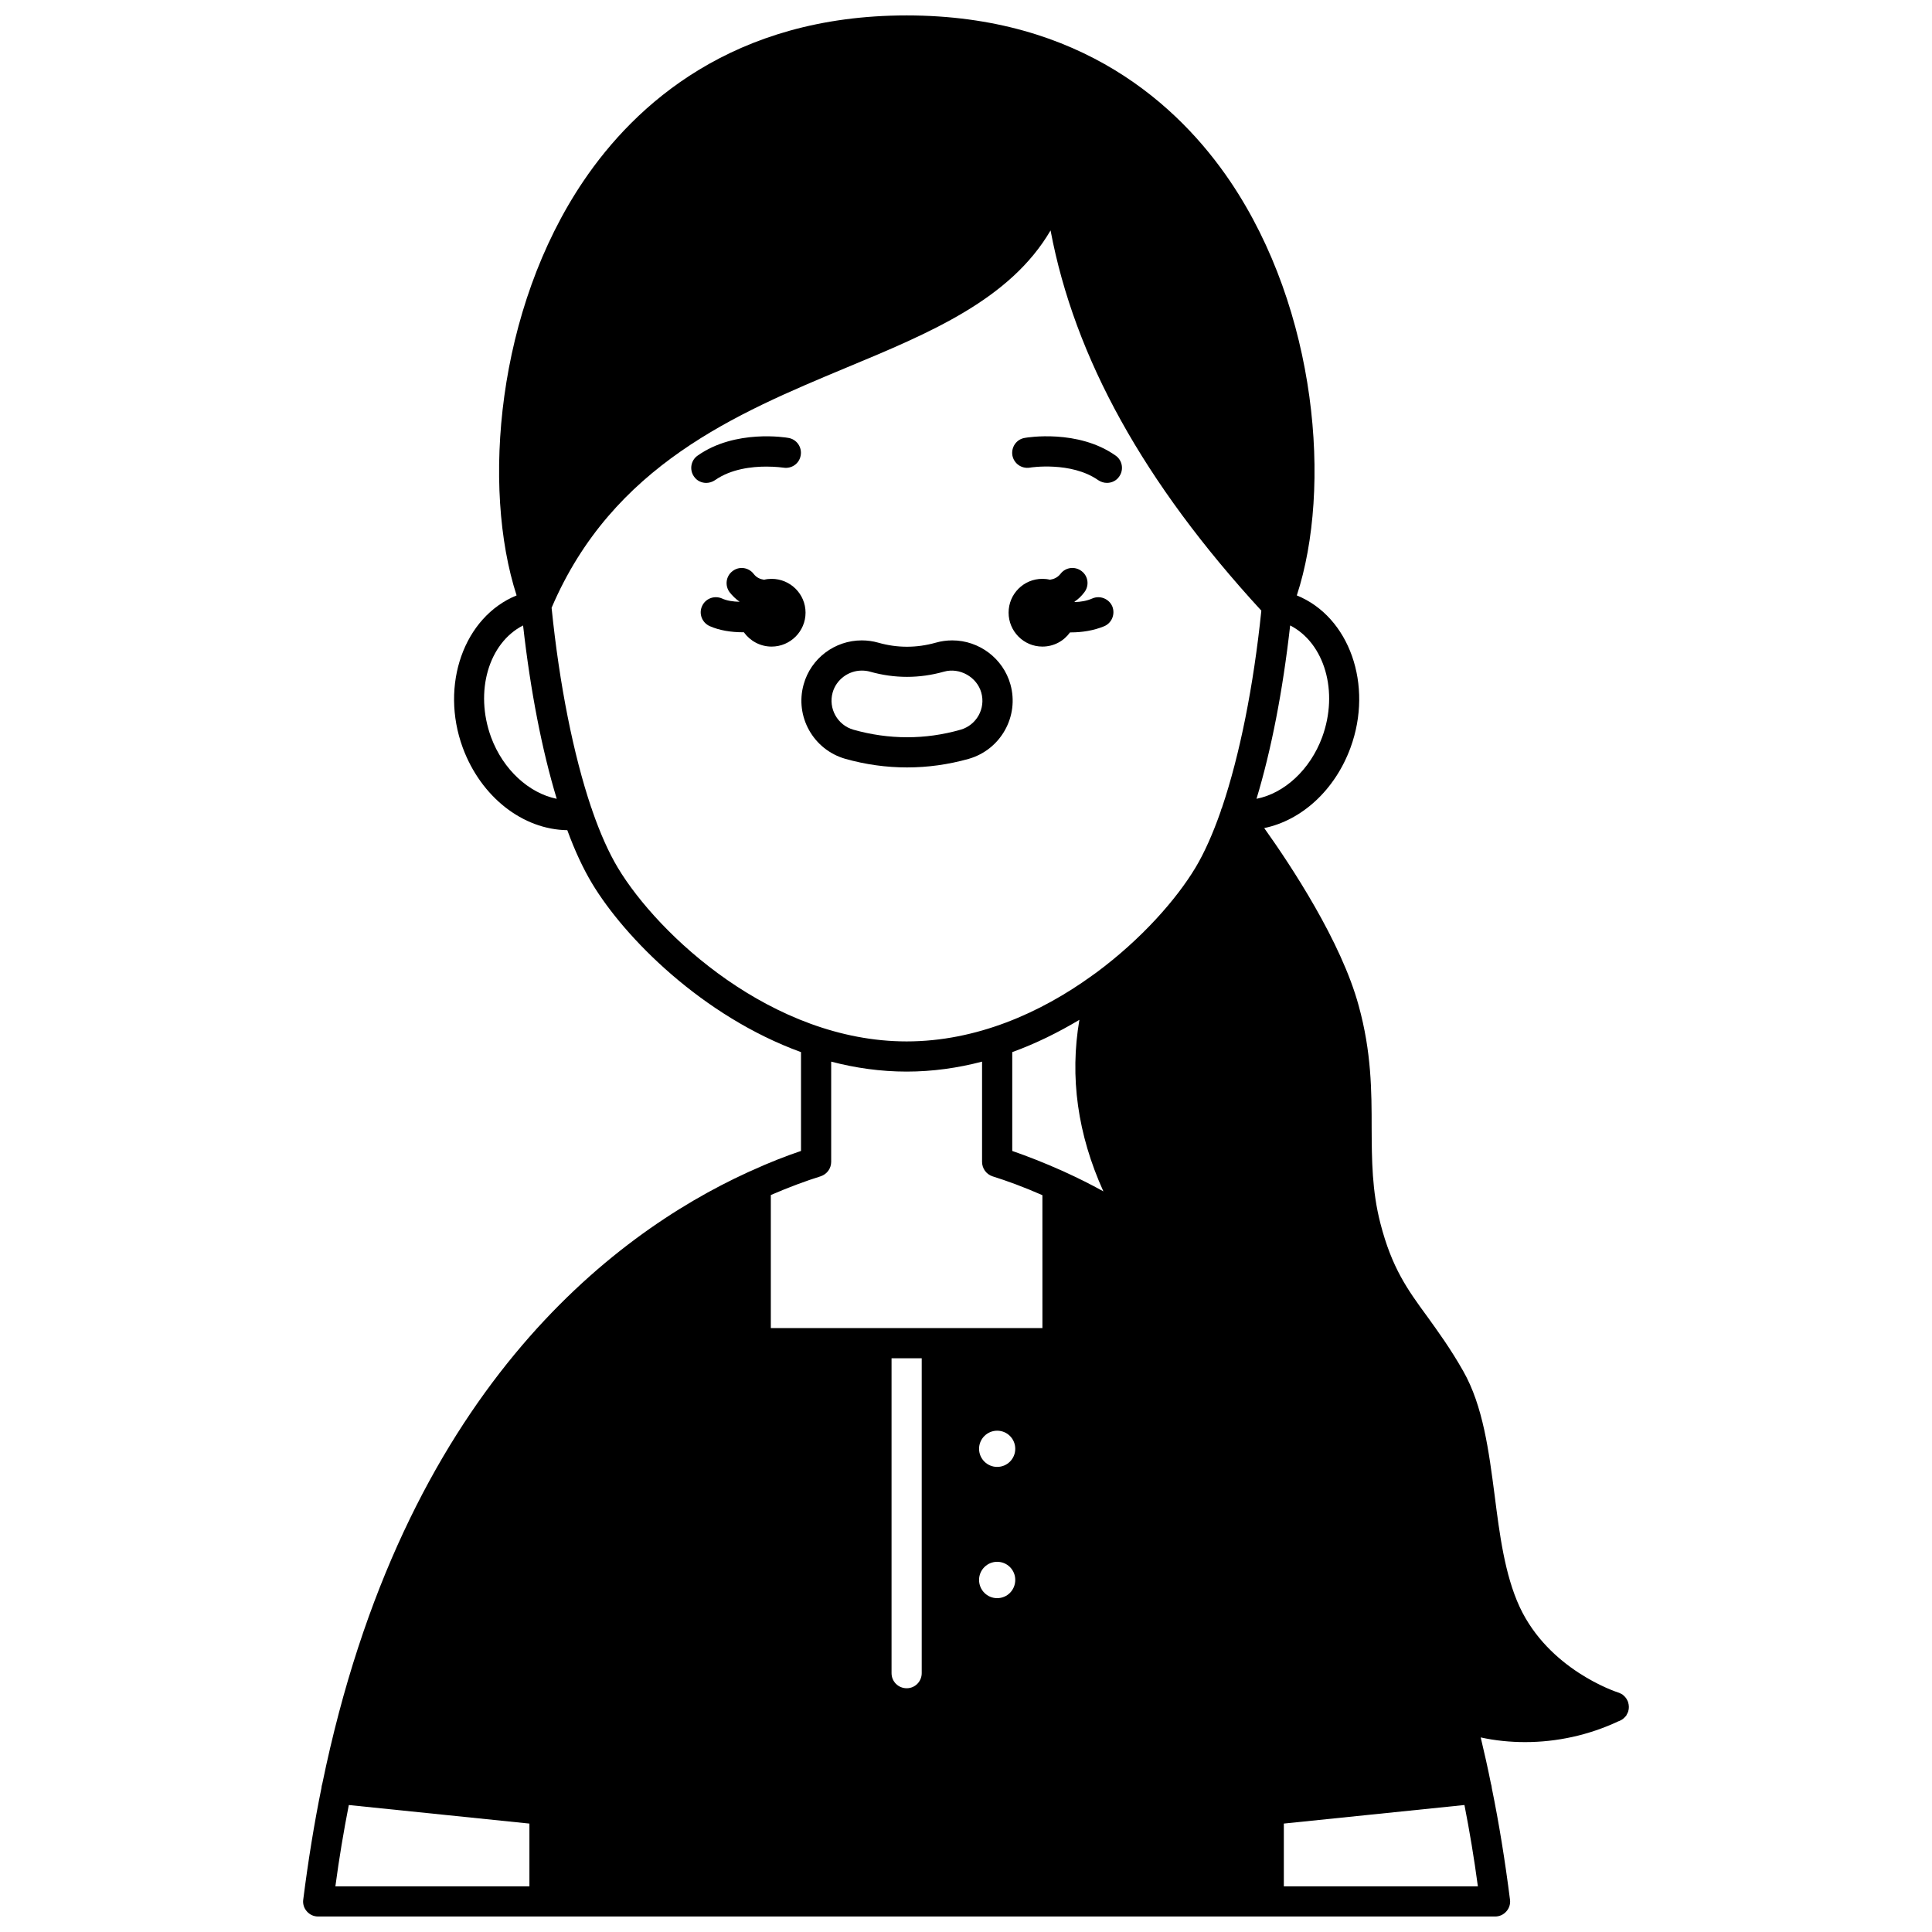 <?xml version="1.0" encoding="UTF-8"?>
<!-- Uploaded to: ICON Repo, www.svgrepo.com, Generator: ICON Repo Mixer Tools -->
<svg width="800px" height="800px" version="1.1" viewBox="144 144 512 512" xmlns="http://www.w3.org/2000/svg">
 <defs>
  <clipPath id="a">
   <path d="m224 148.09h352v503.81h-352z"/>
  </clipPath>
 </defs>
 <g clip-path="url(#a)">
  <path d="m575.47 595.12c-0.039-0.16-0.121-0.32-0.199-0.48-0.16-0.359-0.359-0.641-0.602-0.918-0.039-0.078-0.121-0.121-0.199-0.199-0.199-0.199-0.398-0.398-0.641-0.559h-0.078c-0.281-0.199-0.602-0.32-0.918-0.441h-0.039c-0.68-0.238-18.312-6.039-26.07-22.672-3.957-8.559-5.316-19.273-6.637-29.629-1.52-11.594-3.039-23.59-8.316-32.867-3.398-5.996-6.676-10.477-9.516-14.434-5.277-7.199-9.395-12.914-12.434-24.711-2.238-8.676-2.277-16.715-2.32-25.23 0-9.875-0.039-20.152-3.438-32.469-4.598-16.953-17.953-37.145-25.031-47.062 9.875-2.039 18.715-9.996 22.871-21.312 6.078-16.594-0.281-34.668-14.234-40.344 9.316-28.43 5.438-75.57-17.672-109.76-13.562-20.035-39.473-43.945-85.734-43.945-46.141 0-72.012 23.789-85.566 43.785-23.152 34.148-27.031 81.371-17.793 109.92-13.953 5.68-20.352 23.75-14.273 40.344 4.84 13.113 15.953 21.711 27.711 21.871 2 5.477 4.199 10.156 6.516 14.035 8.676 14.473 29.27 35.266 55.418 44.781v26.191c-3.918 1.32-8.355 3.039-13.156 5.238-0.359 0.121-0.719 0.32-1.078 0.48-35.785 16.434-91.324 58.258-112.64 162.02 0 0.039-0.039 0.078-0.039 0.121-0.078 0.238-0.121 0.52-0.16 0.758v0.121c-1.918 9.395-3.519 19.273-4.84 29.668-0.16 1.121 0.199 2.277 0.961 3.117 0.758 0.879 1.84 1.359 3 1.359h311.88c1.16 0 2.238-0.48 3-1.359 0.758-0.84 1.121-2 0.961-3.117-1.32-10.395-2.918-20.273-4.84-29.668v-0.121c-0.039-0.238-0.078-0.52-0.16-0.758 0-0.039-0.039-0.078-0.039-0.121-0.84-4.199-1.758-8.316-2.719-12.316 3.84 0.84 7.797 1.238 11.754 1.238 8.438 0 16.914-1.84 24.75-5.519 0.16-0.039 0.32-0.121 0.48-0.199 0.359-0.16 0.641-0.359 0.918-0.602 0.078-0.039 0.121-0.121 0.199-0.199 0.199-0.199 0.398-0.398 0.559-0.641v-0.078c0.199-0.281 0.32-0.602 0.441-0.918v-0.039c0.121-0.359 0.16-0.758 0.16-1.121 0.004-0.398-0.078-0.84-0.199-1.238zm-291.17 48.781h-51.422c1-7.477 2.199-14.633 3.559-21.551l47.863 4.918zm-10.156-304.52c-4.438-12.117-0.641-24.992 8.477-29.629 1.961 17.434 5.039 33.148 8.918 45.941-7.32-1.48-14.195-7.676-17.395-16.312zm114.12 248.02c0 2.199-1.758 4-3.957 4h-0.039c-2.199 0-4-1.758-4-4v-83.445h7.996zm19.992-19.871c-2.641 0-4.797-2.16-4.797-4.84 0-2.641 2.16-4.797 4.797-4.797 2.68 0 4.797 2.16 4.797 4.797 0 2.68-2.117 4.84-4.797 4.84zm0-34.785c-2.641 0-4.797-2.16-4.797-4.797 0-2.641 2.16-4.797 4.797-4.797 2.68 0 4.797 2.16 4.797 4.797s-2.117 4.797-4.797 4.797zm11.996-36.789h-71.977v-35.266c4.918-2.121 9.355-3.758 13.195-4.957 1.719-0.559 2.801-2.121 2.801-3.84v-26.551c6.398 1.68 13.113 2.641 19.992 2.641 6.879 0 13.594-0.961 19.992-2.641v26.551c0 1.719 1.078 3.277 2.758 3.84 3.84 1.199 8.316 2.84 13.234 5zm6.238-41.223c-0.359-0.16-0.719-0.32-1.039-0.48-4.84-2.16-9.277-3.879-13.195-5.238v-26.191c6.277-2.277 12.234-5.238 17.793-8.559-2.598 15.152-0.48 30.348 6.359 45.461-3.441-1.914-6.762-3.555-9.918-4.992zm41.383-96.766c-0.121 0.199-0.199 0.441-0.281 0.68-0.039 0.121-0.078 0.281-0.121 0.441-2.078 5.918-4.32 10.957-6.676 14.875-5 8.316-14.234 18.871-26.27 27.789-0.359 0.281-0.758 0.52-1.121 0.801-13.594 9.836-30.629 17.434-49.141 17.434-35.625 0-65.855-28.23-76.531-46.023-2.398-4-4.68-9.117-6.758-15.113-0.078-0.32-0.199-0.641-0.32-0.918-4.68-13.914-8.398-32.387-10.477-52.859 16.152-37.824 49.062-51.5 78.051-63.617 22.23-9.238 43.465-18.074 54.18-36.387 6.359 33.789 24.75 66.934 55.859 100.76-2.078 20.152-5.758 38.344-10.395 52.102v0.035zm18.031-48.219c9.117 4.68 12.914 17.555 8.477 29.629-3.199 8.637-10.035 14.875-17.395 16.312 3.883-12.797 6.961-28.508 8.918-45.941zm-1.676 334.15v-16.633l47.863-4.918c1.359 6.918 2.559 14.074 3.559 21.551z"/>
 </g>
 <path d="m416.93 267.93c0.078-0.039 10.914-1.719 18.113 3.32 0.719 0.48 1.52 0.719 2.32 0.719 1.238 0 2.481-0.559 3.238-1.68 1.281-1.801 0.84-4.32-0.961-5.559-9.957-7.039-23.512-4.797-24.07-4.68-2.199 0.359-3.637 2.438-3.277 4.637 0.398 2.16 2.438 3.602 4.637 3.242z"/>
 <path d="m420.25 315.35c3.039 0 5.68-1.48 7.316-3.758h0.238c2.918 0 6.039-0.48 8.836-1.641 2.039-0.879 2.957-3.238 2.121-5.277-0.879-2-3.238-2.957-5.277-2.078-1.441 0.641-3.078 0.918-4.68 0.961 0-0.039-0.039-0.078-0.039-0.121 1-0.641 1.84-1.48 2.598-2.481 1.359-1.758 1.039-4.277-0.719-5.598-1.758-1.359-4.277-1.039-5.598 0.719-0.801 1-1.758 1.398-2.801 1.559-0.641-0.16-1.32-0.238-2-0.238-4.957 0-8.957 4-8.957 8.957 0.004 4.957 4 8.996 8.961 8.996z"/>
 <path d="m400.73 345.1c8.477-2.438 13.434-11.277 11.035-19.754-1.918-6.836-8.277-11.637-15.395-11.637-1.48 0-2.957 0.199-4.359 0.602-5.117 1.441-10.234 1.441-15.273 0-1.398-0.398-2.879-0.602-4.359-0.602-7.156 0-13.477 4.758-15.395 11.637-2.398 8.477 2.519 17.312 11.035 19.754 5.398 1.52 10.875 2.277 16.355 2.277 5.441 0.004 10.961-0.758 16.355-2.277zm-30.547-7.715c-4.238-1.199-6.719-5.637-5.519-9.875 0.961-3.398 4.16-5.797 7.719-5.797 0.719 0 1.441 0.078 2.16 0.281 6.516 1.84 13.113 1.84 19.633 0 4.117-1.16 8.715 1.398 9.875 5.559 1.199 4.238-1.281 8.637-5.519 9.836-9.355 2.676-18.992 2.633-28.348-0.004z"/>
 <path d="m348.48 297.4c-0.68 0-1.359 0.078-2 0.238-1.039-0.16-2-0.559-2.758-1.559-1.359-1.758-3.879-2.078-5.598-0.719-1.758 1.32-2.078 3.84-0.758 5.598 0.758 0.961 1.641 1.801 2.598 2.481v0.039c-1.68-0.039-3.359-0.281-4.637-0.879-2.039-0.879-4.398 0.039-5.277 2.039-0.918 2 0 4.359 2 5.277 2.598 1.16 5.719 1.641 8.758 1.641h0.32c1.641 2.277 4.32 3.797 7.356 3.797 4.957 0 8.996-4.039 8.996-8.996-0.004-4.961-4.043-8.957-9-8.957z"/>
 <path d="m333.48 271.25c4.277-3 9.797-3.598 13.594-3.598 2.641 0 4.477 0.281 4.519 0.281 2.199 0.359 4.238-1.078 4.598-3.238 0.398-2.199-1.078-4.277-3.238-4.637-0.559-0.121-14.113-2.359-24.07 4.68-1.801 1.238-2.238 3.758-0.961 5.559 0.758 1.121 2 1.68 3.238 1.68 0.801-0.004 1.602-0.246 2.32-0.727z"/>
</svg>